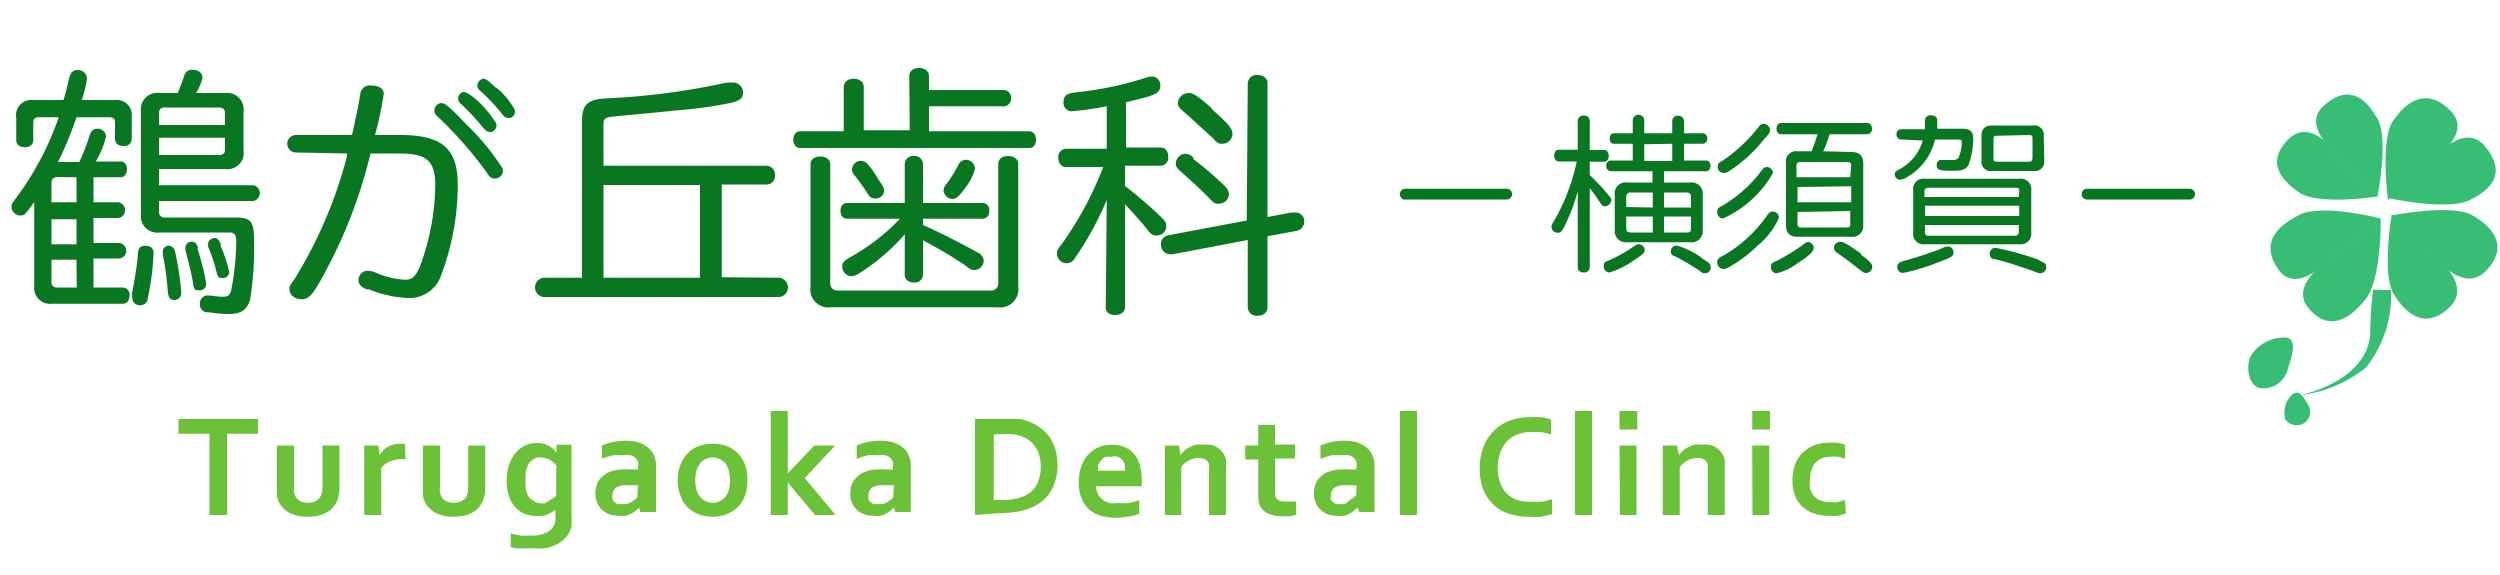 <svg xmlns="http://www.w3.org/2000/svg" viewBox="0 0 100 23"><defs><style>.a{fill:#097622;}.b{fill:#6bc138;}.c{fill:#37bd74;}</style></defs><path class="a" d="M1.37,8.08c-.36.5-.4.54-.55.54a.36.36,0,0,1-.36-.33c0-.12,0-.12.25-.46A11.93,11.93,0,0,0,2.35,4.69H1.56c-.16,0-.23.07-.23.21v.71c0,.17-.14.28-.34.28S.65,5.78.65,5.61v-.9A.61.61,0,0,1,1.33,4H2.54c.06-.16.16-.58.21-.81s.14-.39.34-.39a.36.36,0,0,1,.39.34A4.49,4.49,0,0,1,3.27,4H4.59a.61.61,0,0,1,.68.69v.86a.29.29,0,0,1-.33.29c-.21,0-.34-.11-.34-.29V4.9c0-.14-.07-.21-.23-.21H3.06a14.55,14.55,0,0,1-.74,1.79h.85a7.71,7.71,0,0,0,.41-1.05c.06-.19.16-.28.29-.28a.33.33,0,0,1,.37.31,3.49,3.49,0,0,1-.41,1h1c.15,0,.25.13.25.31s-.1.32-.25.32H3.74v1h1a.32.32,0,0,1,0,.63h-1v1h1a.31.31,0,0,1,0,.62h-1V11.5H4.91a.28.28,0,0,1,.27.32c0,.21-.11.33-.27.33H2.09a.64.64,0,0,1-.72-.72Zm.93-1c-.17,0-.24.09-.24.25v.76h1v-1ZM2.06,9.77h1v-1h-1Zm1,.62h-1v.87a.21.21,0,0,0,.24.24h.77Zm3.08-.22a10,10,0,0,1-.23,1.75c0,.19-.15.29-.3.29a.3.3,0,0,1-.32-.31.77.77,0,0,1,0-.22,14.64,14.64,0,0,0,.23-1.53c0-.23.1-.32.31-.32S6.15,9.94,6.15,10.17ZM9,3.72a.66.66,0,0,1,.74.75V6A.65.65,0,0,1,9,6.76H6.36v.65h3.77a.32.32,0,0,1,0,.63H6.36v.41a.22.22,0,0,0,.25.25H9.46c.56,0,.7.17.7.85A12.6,12.6,0,0,1,10,12c-.13.4-.36.56-.86.56a4.94,4.94,0,0,1-.79-.07A.31.31,0,0,1,8,12.13a.3.3,0,0,1,.32-.31h.11a3,3,0,0,0,.48.05c.21,0,.28-.06.34-.27a10.71,10.71,0,0,0,.2-1.93c0-.27-.07-.37-.26-.37H6.39a.66.66,0,0,1-.75-.75V4.47a.66.66,0,0,1,.75-.75h.72c.12-.29.14-.35.26-.69a.32.32,0,0,1,.33-.24c.24,0,.4.14.4.33a2,2,0,0,1-.26.6Zm0,.81a.21.21,0,0,0-.23-.23H6.6a.21.21,0,0,0-.24.23V5H9ZM8.76,6.2C8.92,6.2,9,6.13,9,6V5.51H6.36V6.2ZM7,10.05a12.72,12.72,0,0,1,.25,1.62A.28.28,0,0,1,7,12c-.21,0-.26-.08-.29-.37a10.78,10.78,0,0,0-.2-1.45.62.62,0,0,1,0-.12.24.24,0,0,1,.27-.23A.28.28,0,0,1,7,10.05Zm.89-.12a8.9,8.9,0,0,1,.36,1.43.25.25,0,0,1-.28.25c-.17,0-.21,0-.25-.29s-.19-.87-.3-1.31a.3.3,0,0,1,0-.12.24.24,0,0,1,.26-.22C7.81,9.67,7.87,9.75,7.93,9.93Zm.92-.13a5.6,5.6,0,0,1,.36,1.09.25.25,0,0,1-.27.23c-.12,0-.18,0-.24-.24a6,6,0,0,0-.33-1,.41.41,0,0,1,0-.16c0-.1.14-.2.26-.2S8.77,9.62,8.85,9.8Z"/><path class="a" d="M11.84,6.1a.35.35,0,0,1,0-.7h2.24c.11-.47.28-1.29.33-1.62a.38.38,0,0,1,.43-.36c.31,0,.51.12.51.33A13.72,13.72,0,0,1,15,5.4h1c1.69,0,2.31.54,2.31,2A10.27,10.27,0,0,1,17.65,11a1.34,1.34,0,0,1-1.34.92,4.63,4.63,0,0,1-1.56-.35l-.09,0c-.21-.08-.32-.2-.32-.36a.37.37,0,0,1,.38-.38.78.78,0,0,1,.32.08,3.4,3.4,0,0,0,1.16.28c.28,0,.41-.12.59-.51a9.6,9.6,0,0,0,.62-3.26c0-1-.35-1.28-1.45-1.28H14.82a19.4,19.4,0,0,1-1.75,4.62c-.52,1-.7,1.21-1,1.21s-.49-.19-.49-.38,0-.12.24-.49a17.86,17.86,0,0,0,2.06-4.85l0-.11ZM18.68,5a9.52,9.52,0,0,1,1.43,1.75.32.32,0,0,1-.23.38A.29.29,0,0,1,19.54,7a15.55,15.55,0,0,0-2.05-2.35.35.35,0,0,1-.11-.16.32.32,0,0,1,.21-.36C17.77,4.09,17.9,4.19,18.68,5ZM19,3.94a4.26,4.26,0,0,1,.85,1,.28.28,0,0,1-.19.34c-.13,0-.19,0-.35-.19a8.54,8.54,0,0,0-.86-.92A.37.37,0,0,1,18.33,4a.28.28,0,0,1,.19-.32C18.63,3.68,18.74,3.73,19,3.94Zm.85-.44a3.13,3.13,0,0,1,.74.89.26.26,0,0,1-.2.33c-.12,0-.19,0-.33-.19a7.45,7.45,0,0,0-.83-.88.38.38,0,0,1-.13-.16.29.29,0,0,1,.19-.33C19.39,3.12,19.5,3.19,19.82,3.5Z"/><path class="a" d="M31.19,11.11a.39.39,0,0,1,0,.77H21.73a.39.39,0,0,1,0-.77h1.55V4.87c0-.72.23-.91,1.08-.94a28.35,28.35,0,0,0,4.72-.63l.22,0a.4.4,0,0,1,.42.41c0,.21-.12.31-.46.4A16.77,16.77,0,0,1,27,4.42c-.7.08-2.07.2-2.46.24s-.4.11-.4.37v1.6h6.51A.35.35,0,0,1,31,7a.34.34,0,0,1-.33.38h-1.8v3.71ZM28,7.4H24.14v3.71H28Z"/><path class="a" d="M36.37,3.05c0-.2.15-.33.39-.33s.4.13.4.33V3.6h3a.3.3,0,0,1,.28.33.29.29,0,0,1-.28.32h-3v1h4c.16,0,.28.13.28.34s-.11.33-.28.33H32c-.16,0-.27-.14-.27-.33s.11-.34.27-.34h1.75V3.48c0-.2.16-.33.4-.33s.4.14.4.33V5.21h1.84Zm3.26,8.57a.28.28,0,0,0,.3-.31V6.56c0-.2.16-.32.39-.32s.41.12.41.32v4.91a.73.73,0,0,1-.84.82H33.24a.72.72,0,0,1-.82-.82V6.58c0-.2.15-.32.39-.32s.4.12.4.32v4.73a.28.28,0,0,0,.3.31ZM36.19,9.37a8.07,8.07,0,0,1-1.82,1.56.67.67,0,0,1-.33.12.39.39,0,0,1-.35-.38c0-.16.05-.23.37-.41A8.37,8.37,0,0,0,36,8.75H33.89c-.17,0-.27-.13-.27-.32s.1-.31.27-.31h2.3V6.56a.33.33,0,0,1,.37-.32.33.33,0,0,1,.36.32V8.12H39.3a.27.27,0,0,1,.27.31.28.28,0,0,1-.27.32H36.92V9c.66.29,1.42.68,2.21,1.11a.4.4,0,0,1,.22.31.39.39,0,0,1-.35.38c-.13,0-.16,0-.4-.19-.46-.31-.78-.51-1.68-1V11a.32.32,0,0,1-.36.3c-.23,0-.37-.13-.37-.3Zm-1-2.12.08.13a.5.5,0,0,1,.1.27.35.35,0,0,1-.36.29c-.15,0-.22-.05-.32-.22A8.57,8.57,0,0,0,34.17,7a.36.36,0,0,1-.09-.24.37.37,0,0,1,.35-.33C34.64,6.43,34.82,6.64,35.18,7.25ZM39,6.73a1.94,1.94,0,0,1-.35.73c-.26.37-.4.5-.55.5a.38.38,0,0,1-.36-.33.42.42,0,0,1,.12-.27,6.31,6.31,0,0,0,.47-.75.34.34,0,0,1,.31-.22A.37.37,0,0,1,39,6.73Z"/><path class="a" d="M44.27,8A12.78,12.78,0,0,1,43,10.32a.37.37,0,0,1-.33.21.39.39,0,0,1-.39-.38c0-.13,0-.14.25-.47a13.88,13.88,0,0,0,1.6-3H42.63c-.17,0-.3-.16-.3-.38a.33.33,0,0,1,.3-.35h1.64V4.25a12.74,12.74,0,0,1-1.38.2.33.33,0,0,1-.35-.35c0-.26.1-.35.43-.4a13.59,13.59,0,0,0,2.83-.58.81.81,0,0,1,.28-.06.34.34,0,0,1,.33.38c0,.17-.08.26-.28.35s-.72.21-1.09.3V5.9h1.41c.16,0,.28.15.28.37a.32.32,0,0,1-.28.36H45v.81a16.92,16.92,0,0,1,1.37,1.17c.25.24.28.29.28.44a.37.37,0,0,1-.37.37c-.15,0-.21,0-.4-.25s-.49-.58-.88-1v4.13c0,.18-.17.3-.4.3s-.37-.12-.37-.3Zm5.64-4.63A.35.35,0,0,1,50.3,3c.24,0,.4.14.4.33V8.68l.95-.18h.14a.35.35,0,0,1,.38.37.38.38,0,0,1-.33.37l-1.14.21v2.84c0,.21-.16.34-.4.34a.35.35,0,0,1-.39-.34V9.6l-3,.57h-.12a.38.38,0,0,1-.35-.42.34.34,0,0,1,.3-.34l3.13-.59Zm-2.17,3A13.33,13.33,0,0,1,49,7.45a.51.51,0,0,1,.16.33.41.41,0,0,1-.4.37c-.14,0-.18,0-.38-.21S48,7.55,47.23,6.86c-.15-.13-.2-.21-.2-.33a.41.41,0,0,1,.37-.38A.49.49,0,0,1,47.74,6.31Zm.74-2c.67.6.82.77.82,1a.41.41,0,0,1-.4.38c-.14,0-.19,0-.38-.22l-.93-.85c-.47-.41-.47-.41-.47-.57a.4.4,0,0,1,.37-.38C47.67,3.67,47.93,3.85,48.48,4.34Z"/><path class="b" d="M9.08,20.6h-.7V17.35H7.14v-.59h3.18v.59H9.08Z"/><path class="b" d="M12.3,20.67a1.54,1.54,0,0,1-.69-.14,1,1,0,0,1-.42-.39.86.86,0,0,1-.11-.28,1.78,1.78,0,0,1,0-.35V17.82h.68v1.62a1.69,1.69,0,0,0,0,.25l.06.17a.46.46,0,0,0,.2.19.67.67,0,0,0,.3.06.59.59,0,0,0,.31-.07.38.38,0,0,0,.2-.21.76.76,0,0,0,.07-.37V17.82h.68v1.69a1.28,1.28,0,0,1-.12.58,1.18,1.18,0,0,1-.17.24.94.94,0,0,1-.25.18,1.33,1.33,0,0,1-.32.12A2.35,2.35,0,0,1,12.3,20.67Z"/><path class="b" d="M16.22,18.36h-.06a1.59,1.59,0,0,0-.55.09.78.78,0,0,0-.36.28V20.6h-.68V17.82h.56l.06.38h0a.87.87,0,0,1,.33-.33,1,1,0,0,1,.5-.12h.18Z"/><path class="b" d="M18.14,20.67a1.57,1.57,0,0,1-.69-.14,1.13,1.13,0,0,1-.42-.39,1.17,1.17,0,0,1-.11-.28,1.83,1.83,0,0,1,0-.35V17.82h.68v1.62a.94.94,0,0,0,0,.25.49.49,0,0,0,.06.17.39.39,0,0,0,.19.19.73.73,0,0,0,.3.06.63.63,0,0,0,.32-.07.41.41,0,0,0,.2-.21.92.92,0,0,0,.06-.37V17.82h.68v1.69a1.28,1.28,0,0,1-.12.58,1.18,1.18,0,0,1-.17.24,1.08,1.08,0,0,1-.24.18,1.61,1.61,0,0,1-.33.12A2.25,2.25,0,0,1,18.14,20.67Z"/><path class="b" d="M22.22,20.67v-.14a.66.66,0,0,1,0-.15h0a1,1,0,0,1-.15.11l-.17.09a.79.79,0,0,1-.22.06,1,1,0,0,1-.24,0,1.26,1.26,0,0,1-.43-.08,1,1,0,0,1-.38-.25,1.25,1.25,0,0,1-.26-.44,1.76,1.76,0,0,1-.1-.64,1.91,1.91,0,0,1,.1-.66,1.53,1.53,0,0,1,.27-.47,1.11,1.11,0,0,1,.39-.29,1.2,1.2,0,0,1,.45-.09.9.9,0,0,1,.46.11.94.94,0,0,1,.32.27h0l0-.31h.6v2.83a2.5,2.5,0,0,1,0,.42,1.43,1.43,0,0,1-.12.31,1,1,0,0,1-.24.27,1.16,1.16,0,0,1-.32.2,1.56,1.56,0,0,1-.4.11,2.25,2.25,0,0,1-.46,0h-.27a1,1,0,0,1-.25,0l-.21,0-.16-.05v-.55a2.46,2.46,0,0,0,.39.09,3.13,3.13,0,0,0,.44,0,1.2,1.2,0,0,0,.71-.18.64.64,0,0,0,.25-.54Zm-.61-.54a.58.58,0,0,0,.19,0L22,20l.14-.08.11-.1V18.61a1.13,1.13,0,0,0-.27-.22.69.69,0,0,0-.34-.09l-.14,0-.14.05-.14.11a.71.71,0,0,0-.11.17,1.23,1.23,0,0,0-.08.25,1.55,1.55,0,0,0,0,.33,1.48,1.48,0,0,0,0,.38,1,1,0,0,0,.12.28.65.65,0,0,0,.2.17A.51.51,0,0,0,21.61,20.13Z"/><path class="b" d="M25.57,20.3h0a.87.87,0,0,1-.14.12.57.57,0,0,1-.18.12.92.92,0,0,1-.23.09.84.84,0,0,1-.27,0,1.06,1.06,0,0,1-.37-.06.75.75,0,0,1-.3-.18.77.77,0,0,1-.19-.28,1,1,0,0,1,0-.77.76.76,0,0,1,.23-.3.79.79,0,0,1,.35-.19,1.25,1.25,0,0,1,.45-.07,1.69,1.69,0,0,1,.33,0l.27,0v-.11a.41.41,0,0,0,0-.19.39.39,0,0,0-.1-.16.5.5,0,0,0-.19-.11.85.85,0,0,0-.29,0,1.84,1.84,0,0,0-.41,0,3.26,3.26,0,0,0-.45.14v-.53a2.25,2.25,0,0,1,.44-.14,2.73,2.73,0,0,1,.5-.05,1.7,1.7,0,0,1,.53.07,1.07,1.07,0,0,1,.38.21.79.79,0,0,1,.23.31.92.92,0,0,1,.08.38v1.52c0,.14,0,.25,0,.36H25.6Zm-.05-.89-.23,0-.25,0a.68.68,0,0,0-.4.1.36.36,0,0,0-.14.3.43.43,0,0,0,0,.17.31.31,0,0,0,.09.11.24.24,0,0,0,.13.07.41.41,0,0,0,.16,0,.58.58,0,0,0,.19,0l.17-.07.14-.09.11-.1Z"/><path class="b" d="M29.9,19.21a1.83,1.83,0,0,1-.09.59,1.47,1.47,0,0,1-.28.47,1.35,1.35,0,0,1-.44.29,1.54,1.54,0,0,1-.58.11,1.59,1.59,0,0,1-.59-.11,1.35,1.35,0,0,1-.44-.29,1.29,1.29,0,0,1-.27-.47,1.59,1.59,0,0,1-.1-.59,1.64,1.64,0,0,1,.1-.6,1.27,1.27,0,0,1,.28-.46,1.23,1.23,0,0,1,.44-.3,1.48,1.48,0,0,1,.57-.1,1.55,1.55,0,0,1,.59.1,1.23,1.23,0,0,1,.44.3,1.42,1.42,0,0,1,.28.46A1.89,1.89,0,0,1,29.9,19.21Zm-.7,0a1.48,1.48,0,0,0-.05-.39.87.87,0,0,0-.14-.29.72.72,0,0,0-.22-.17.68.68,0,0,0-.29-.06.63.63,0,0,0-.27.06.62.62,0,0,0-.22.17,1.13,1.13,0,0,0-.15.29,1.55,1.55,0,0,0,0,.78.92.92,0,0,0,.15.28.6.6,0,0,0,.22.17.68.68,0,0,0,.56,0,.6.6,0,0,0,.22-.17.74.74,0,0,0,.14-.28A1.48,1.48,0,0,0,29.2,19.21Z"/><path class="b" d="M30.83,16.44h.68v2.5h0l1.06-1.12h.84l-1.22,1.3,1.23,1.48h-.82l-1.09-1.3h0v1.3h-.68Z"/><path class="b" d="M35.76,20.3h0a.87.87,0,0,1-.14.12.57.57,0,0,1-.18.12.79.79,0,0,1-.23.09.77.77,0,0,1-.27,0,1.1,1.1,0,0,1-.37-.06.75.75,0,0,1-.3-.18.92.92,0,0,1-.19-.28.87.87,0,0,1-.07-.37,1,1,0,0,1,.08-.4.86.86,0,0,1,.23-.3.85.85,0,0,1,.35-.19,1.25,1.25,0,0,1,.45-.07,1.69,1.69,0,0,1,.33,0l.27,0v-.11a.58.58,0,0,0,0-.19.57.57,0,0,0-.11-.16.5.5,0,0,0-.19-.11.85.85,0,0,0-.29,0,1.9,1.9,0,0,0-.41,0,3.26,3.26,0,0,0-.45.14v-.53a2.15,2.15,0,0,1,.45-.14,2.54,2.54,0,0,1,.49-.05,1.7,1.7,0,0,1,.53.07,1.07,1.07,0,0,1,.38.21.7.7,0,0,1,.23.31.92.92,0,0,1,.08.38v1.52c0,.14,0,.25,0,.36h-.62Zm0-.89-.23,0-.25,0a.68.68,0,0,0-.4.1.36.36,0,0,0-.14.3.43.43,0,0,0,0,.17.48.48,0,0,0,.09.11.24.24,0,0,0,.13.07.41.41,0,0,0,.16,0,.69.69,0,0,0,.2,0l.16-.07.14-.09.11-.1Z"/><path class="b" d="M39,20.6V16.76h1.29l.27,0,.25,0,.23.06a2.27,2.27,0,0,1,.54.27,1.65,1.65,0,0,1,.4.39,2,2,0,0,1,.24.51,2.29,2.29,0,0,1,.08.6,2.15,2.15,0,0,1-.07.58,2,2,0,0,1-.21.5,1.44,1.44,0,0,1-.35.39,1.8,1.8,0,0,1-.51.28,2.76,2.76,0,0,1-.55.14,4.9,4.9,0,0,1-.7.05ZM40,20a2.26,2.26,0,0,0,1-.17,1.06,1.06,0,0,0,.47-.44,1.62,1.62,0,0,0,.16-.74,1.44,1.44,0,0,0-.06-.43.91.91,0,0,0-.15-.33,1,1,0,0,0-.23-.26,1.23,1.23,0,0,0-.32-.17,1.06,1.06,0,0,0-.36-.09,3,3,0,0,0-.45,0h-.31V20Z"/><path class="b" d="M44.72,20.12a2.06,2.06,0,0,0,.42,0,3.39,3.39,0,0,0,.43-.11v.54a2.1,2.1,0,0,1-.4.11,3.45,3.45,0,0,1-.57.05,2.1,2.1,0,0,1-.56-.08,1.26,1.26,0,0,1-.46-.24,1.17,1.17,0,0,1-.31-.44,1.62,1.62,0,0,1-.12-.66,1.9,1.9,0,0,1,.11-.66,1.39,1.39,0,0,1,.29-.47,1.19,1.19,0,0,1,.42-.28,1.37,1.37,0,0,1,.49-.09,1.29,1.29,0,0,1,.49.08,1,1,0,0,1,.38.25,1.18,1.18,0,0,1,.25.44,2.08,2.08,0,0,1,.09.65v.24H43.84a.8.8,0,0,0,.09.33.67.67,0,0,0,.19.22.74.74,0,0,0,.27.12A1.15,1.15,0,0,0,44.72,20.12Zm-.27-1.84a.46.46,0,0,0-.23,0,.43.43,0,0,0-.17.13.52.52,0,0,0-.12.19.59.59,0,0,0,0,.23H45a.85.85,0,0,0,0-.23.67.67,0,0,0-.1-.19.48.48,0,0,0-.16-.13A.43.43,0,0,0,44.45,18.28Z"/><path class="b" d="M47.22,18.2h0l.15-.17a1.1,1.1,0,0,1,.21-.14,1,1,0,0,1,.26-.1,1,1,0,0,1,.3,0,1.36,1.36,0,0,1,.29,0,.85.85,0,0,1,.47.3.82.82,0,0,1,.14.28.58.58,0,0,1,0,.19,1.77,1.77,0,0,1,0,.24V20.6h-.68V18.9a1,1,0,0,0,0-.19.29.29,0,0,0,0-.14.3.3,0,0,0-.15-.19.53.53,0,0,0-.26-.06.85.85,0,0,0-.38.09.91.91,0,0,0-.32.27V20.6H46.6V17.82h.56Z"/><path class="b" d="M51.85,20.59a1.81,1.81,0,0,1-.27.06l-.3,0a1.18,1.18,0,0,1-.57-.12.62.62,0,0,1-.32-.32,1.15,1.15,0,0,1-.06-.41V18.38h-.52v-.56h.52V17H51v.78h.8v.56H51v1.35a.43.43,0,0,0,.05.24.39.39,0,0,0,.34.13l.23,0,.22,0Z"/><path class="b" d="M54.31,20.3h0l-.14.12a.57.57,0,0,1-.18.12.92.92,0,0,1-.23.09.84.84,0,0,1-.27,0,1.06,1.06,0,0,1-.37-.06.75.75,0,0,1-.3-.18.77.77,0,0,1-.19-.28,1,1,0,0,1,0-.77.76.76,0,0,1,.23-.3.79.79,0,0,1,.35-.19,1.25,1.25,0,0,1,.45-.07,1.69,1.69,0,0,1,.33,0l.27,0v-.11a.58.58,0,0,0,0-.19.39.39,0,0,0-.1-.16.59.59,0,0,0-.19-.11.85.85,0,0,0-.29,0,1.84,1.84,0,0,0-.41,0,3.26,3.26,0,0,0-.45.14v-.53a2.25,2.25,0,0,1,.44-.14,2.65,2.65,0,0,1,.5-.05,1.7,1.7,0,0,1,.53.07,1.07,1.07,0,0,1,.38.21.79.79,0,0,1,.23.31.92.92,0,0,1,.08.38v1.52c0,.14,0,.25,0,.36h-.61Zm-.05-.89-.23,0-.25,0a.68.68,0,0,0-.4.1.36.36,0,0,0-.14.3.43.43,0,0,0,0,.17.31.31,0,0,0,.09.11.24.24,0,0,0,.13.07.41.41,0,0,0,.16,0,.58.58,0,0,0,.19,0L54,20l.14-.09.11-.1Z"/><path class="b" d="M56,20.6V16.44h.68V20.6Z"/><path class="b" d="M61.23,17.28a1.32,1.32,0,0,0-.53.1,1.17,1.17,0,0,0-.42.27,1.42,1.42,0,0,0-.27.45,1.84,1.84,0,0,0-.1.6,1.8,1.8,0,0,0,.09.6,1.24,1.24,0,0,0,.26.43,1.11,1.11,0,0,0,.4.26,1.82,1.82,0,0,0,.55.08l.44,0a3,3,0,0,0,.43-.1v.6l-.44.1a3.64,3.64,0,0,1-.48,0,2.54,2.54,0,0,1-.86-.14,1.6,1.6,0,0,1-.61-.39,1.75,1.75,0,0,1-.38-.61,2.45,2.45,0,0,1-.12-.78,2.39,2.39,0,0,1,.13-.82,1.85,1.85,0,0,1,.39-.65,1.64,1.64,0,0,1,.62-.43,2.13,2.13,0,0,1,.86-.16,3.44,3.44,0,0,1,.46,0,2,2,0,0,1,.39.09v.6a2.41,2.41,0,0,0-.43-.1Z"/><path class="b" d="M63,20.6V16.44h.68V20.6Z"/><path class="b" d="M64.78,16.44h.71v.74h-.71Zm0,1.38h.68V20.6H64.8Z"/><path class="b" d="M67.16,18.2h0l.15-.17a1.1,1.1,0,0,1,.21-.14,1.17,1.17,0,0,1,.26-.1,1,1,0,0,1,.3,0,1.45,1.45,0,0,1,.3,0,.85.85,0,0,1,.26.11.76.76,0,0,1,.21.19,1,1,0,0,1,.14.28,1.06,1.06,0,0,1,0,.19c0,.07,0,.15,0,.24V20.6h-.68V18.9c0-.08,0-.14,0-.19s0-.1,0-.14a.34.34,0,0,0-.16-.19.49.49,0,0,0-.25-.06.82.82,0,0,0-.38.09.94.94,0,0,0-.33.27V20.6h-.68V17.82h.57Z"/><path class="b" d="M70.09,16.44h.71v.74h-.71Zm0,1.38h.68V20.6H70.1Z"/><path class="b" d="M73.84,20.54l-.31.09a1.75,1.75,0,0,1-.4,0,1.73,1.73,0,0,1-.56-.09,1.13,1.13,0,0,1-.45-.26,1.1,1.1,0,0,1-.31-.44,1.54,1.54,0,0,1-.11-.63,1.6,1.6,0,0,1,.13-.69,1.21,1.21,0,0,1,.33-.46,1.43,1.43,0,0,1,.46-.27,1.81,1.81,0,0,1,.51-.08,2.19,2.19,0,0,1,.36,0,1.4,1.4,0,0,1,.31.09v.55l-.27-.08a1.36,1.36,0,0,0-.3,0,1.13,1.13,0,0,0-.32.05.87.87,0,0,0-.26.16.71.71,0,0,0-.18.29,1.14,1.14,0,0,0-.07.43,1.29,1.29,0,0,0,0,.35,1.06,1.06,0,0,0,.15.28.76.76,0,0,0,.25.18.87.87,0,0,0,.37.07,1.22,1.22,0,0,0,.34,0,1.31,1.31,0,0,0,.28-.09Z"/><path class="a" d="M60.28,7.55a.21.21,0,0,1,.2.21.21.21,0,0,1-.2.22H56.14A.21.21,0,0,1,56,7.76a.21.21,0,0,1,.19-.21Z"/><path class="a" d="M63.11,7.65a7.8,7.8,0,0,1-.55,1.44c-.11.19-.15.22-.26.22a.24.24,0,0,1-.24-.24c0-.07,0-.07.14-.3a8.05,8.05,0,0,0,.87-2.31h-.71c-.12,0-.19-.09-.19-.24s.07-.23.19-.23h.75V4.82a.23.23,0,0,1,.25-.2.22.22,0,0,1,.23.2V6h.58c.11,0,.18.1.18.23s-.07.24-.18.24h-.58V7c.24.24.49.49.68.72s.18.2.18.29a.26.26,0,0,1-.24.24c-.09,0-.12,0-.24-.2a6.44,6.44,0,0,0-.38-.52V10.7a.22.22,0,0,1-.24.2c-.14,0-.24-.08-.24-.2ZM65.79,10c0,.1-.05.16-.36.36a3.51,3.51,0,0,1-1.05.54.24.24,0,0,1-.23-.25c0-.12,0-.16.24-.25a5.58,5.58,0,0,0,.94-.53c.13-.09.16-.1.23-.1A.24.24,0,0,1,65.79,10ZM67.6,7.3a.45.45,0,0,1,.51.49v1.4a.45.45,0,0,1-.51.5H65.1a.45.45,0,0,1-.51-.5V7.79a.44.44,0,0,1,.51-.49h1V6.85H64.43a.2.2,0,0,1-.18-.22.19.19,0,0,1,.18-.21h.88V5.75h-.75c-.11,0-.17-.07-.17-.21s.07-.21.17-.21h.75V4.82a.23.23,0,0,1,.46,0v.51h1.12V4.84a.21.21,0,0,1,.23-.21.22.22,0,0,1,.24.21v.49h.75a.19.19,0,0,1,.18.21.19.19,0,0,1-.18.21h-.75v.67h.89c.1,0,.17.08.17.21s-.07.22-.17.22H66.56V7.3Zm-1.49,1V7.7h-.88a.16.16,0,0,0-.18.16v.42Zm-1.06.83c0,.12.06.17.18.17h.88V8.66H65.05Zm.72-3.36v.67h1.12V5.75Zm.79,2.53h1.08V7.86a.16.16,0,0,0-.18-.16h-.9Zm0,1h.9c.11,0,.18,0,.18-.17V8.66H66.56Zm1.48,1,.29.2a.24.24,0,0,1,.1.19.23.23,0,0,1-.23.24c-.07,0-.09,0-.22-.1a9.43,9.43,0,0,0-1-.59c-.1,0-.15-.11-.15-.19a.24.24,0,0,1,.23-.23A3.18,3.18,0,0,1,68,10.26Z"/><path class="a" d="M71.16,8.7a2.94,2.94,0,0,1-.84,1.11,5.42,5.42,0,0,1-1.1.84c-.17.1-.21.11-.28.11a.26.26,0,0,1-.25-.25c0-.11,0-.17.23-.28a5.37,5.37,0,0,0,1.76-1.61c.09-.12.15-.16.23-.16A.26.26,0,0,1,71.16,8.7ZM70.8,5.19c0,.08,0,.13-.23.37a5.79,5.79,0,0,1-1.4,1.28.39.39,0,0,1-.23.08.24.24,0,0,1-.23-.25c0-.1,0-.14.19-.24a6.29,6.29,0,0,0,1.45-1.36.24.24,0,0,1,.2-.12A.27.27,0,0,1,70.8,5.19Zm.12,1.73a4.38,4.38,0,0,1-2,1.82.24.24,0,0,1-.23-.25c0-.12,0-.16.2-.26A5.3,5.3,0,0,0,70.48,6.8a.24.24,0,0,1,.19-.12A.26.26,0,0,1,70.92,6.92Zm1.63,3c0,.13-.2.33-.65.61a2.23,2.23,0,0,1-.83.4.23.23,0,0,1-.23-.24c0-.12,0-.17.24-.26a8.52,8.52,0,0,0,1-.61c.14-.12.19-.14.27-.14A.26.26,0,0,1,72.55,9.89Zm1.5-3.84c.32,0,.48.15.48.46V9a.43.43,0,0,1-.48.47H71.89c-.3,0-.45-.15-.45-.47V6.51a.4.4,0,0,1,.45-.46h.57a6,6,0,0,0,.24-.68H71.24c-.11,0-.18-.09-.18-.22s.08-.23.18-.23h3.45c.11,0,.19.09.19.23a.2.2,0,0,1-.19.22H73.18a4.3,4.3,0,0,1-.25.68Zm0,.54c0-.09-.06-.14-.16-.14H72a.13.13,0,0,0-.14.14v.47h2.15Zm-2.15.86v.61h2.15V7.45Zm0,1V9A.13.13,0,0,0,72,9.1h1.85c.1,0,.16,0,.16-.14V8.44Zm2.54,1.71c.36.26.45.36.45.48a.25.25,0,0,1-.24.25c-.1,0-.1,0-.64-.43l-.54-.39a.21.21,0,0,1-.11-.19.23.23,0,0,1,.22-.23C73.69,9.64,73.92,9.77,74.44,10.15Z"/><path class="a" d="M76.05,5.58a.19.19,0,0,1-.19-.2.19.19,0,0,1,.19-.21H77l0-.39a.22.22,0,0,1,.24-.17c.15,0,.25.08.25.19v0l0,.35h1c.33,0,.44.11.44.43a3.23,3.23,0,0,1-.18,1c-.09.18-.24.25-.55.25-.62,0-.73,0-.73-.25a.17.17,0,0,1,.19-.18h.05l.39,0a.27.27,0,0,0,.24-.09,1.59,1.59,0,0,0,.13-.56V5.69c0-.07,0-.11-.15-.11H77.4a2.33,2.33,0,0,1-1.11,1.5.68.68,0,0,1-.28.11A.23.23,0,0,1,75.79,7c0-.11,0-.13.26-.27a1.88,1.88,0,0,0,.86-1.11Zm2.09,4.52c0,.15-.06.19-.66.41a7.71,7.71,0,0,1-1.37.41.24.24,0,0,1-.22-.25.22.22,0,0,1,.13-.19l.19-.06c.31-.07,1.09-.34,1.43-.47a.59.59,0,0,1,.27-.09A.23.23,0,0,1,78.14,10.1Zm2.63-2.95a.42.42,0,0,1,.48.47V9.3a.42.42,0,0,1-.48.47H77a.41.41,0,0,1-.47-.47V7.62A.41.41,0,0,1,77,7.15Zm0,.52c0-.11,0-.16-.15-.16H77.14a.14.14,0,0,0-.16.16v.21h3.77ZM77,8.23v.41h3.77V8.23ZM77,9v.26c0,.11,0,.17.16.17H80.6c.1,0,.15-.06.15-.17V9Zm4.77-2.57a.37.37,0,0,1-.42.41H79.68a.37.37,0,0,1-.42-.41v-1c0-.27.14-.41.42-.41h1.65a.37.37,0,0,1,.42.41Zm-.18,4c.22.09.26.13.26.25a.24.24,0,0,1-.23.25.68.68,0,0,1-.24-.07c-.55-.19-1-.35-1.56-.49-.17,0-.23-.1-.23-.22a.23.23,0,0,1,.21-.24A11.4,11.4,0,0,1,81.57,10.4Zm-1.69-5c-.12,0-.16,0-.16.16v.72c0,.11,0,.16.16.16h1.25c.1,0,.15-.05.15-.16V5.56c0-.11,0-.16-.15-.16Z"/><path class="a" d="M87.6,7.55a.21.21,0,0,1,.2.21.21.21,0,0,1-.2.22H83.46a.21.21,0,0,1-.19-.22.21.21,0,0,1,.19-.21Z"/><path class="c" d="M95.64,11.6a4.63,4.63,0,0,1-1,3.1A5.26,5.26,0,0,1,92,15.81s2.69-.53,2.81-2.47c0-.93.12-1.75.12-1.75Z"/><path class="c" d="M93.15,5.83s-1-.89-.19-1.61,1.52-.56,2.14.53c.46.81,0,3.11,0,3.11Z"/><path class="c" d="M93.17,5.82s-.84-1-1.6-.28S90.92,7,92,7.72c.79.5,3.11.14,3.11.14Z"/><path class="c" d="M92.85,10.67s-1.07,1-1.7.13-.37-1.62.85-2.22c.92-.44,3.23.16,3.23.16Z"/><path class="c" d="M92.83,10.65s-1.16.83-.51,1.65,1.46.74,2.31-.34c.64-.8.6-3.23.6-3.23Z"/><path class="c" d="M97.76,10.6s1,.89.25,1.66-1.57.63-2.25-.48c-.51-.82-.09-3.21-.09-3.21Z"/><path class="c" d="M97.74,10.62s.91,1,1.68.23.62-1.57-.51-2.23c-.84-.49-3.25,0-3.25,0Z"/><path class="c" d="M97.71,6.05s1.08-.83.32-1.61-1.56-.68-2.3.38C95.19,5.6,95.52,8,95.52,8Z"/><path class="c" d="M97.69,6s1-1,1.7-.16S100,7.42,98.79,8c-.86.45-3.28-.08-3.28-.08Z"/><path class="c" d="M91.51,14.77a1,1,0,0,1-1.13.75c-.42-.12-.53-.72-.39-1.21a1.55,1.55,0,0,1,1.5-.8C91.91,13.63,91.65,14.28,91.51,14.77Z"/><path class="c" d="M92.31,16.17a.54.54,0,0,1-.14.75.56.56,0,0,1-.76-.15,1,1,0,0,1,.29-1C92,15.56,92.15,15.92,92.31,16.17Z"/></svg>